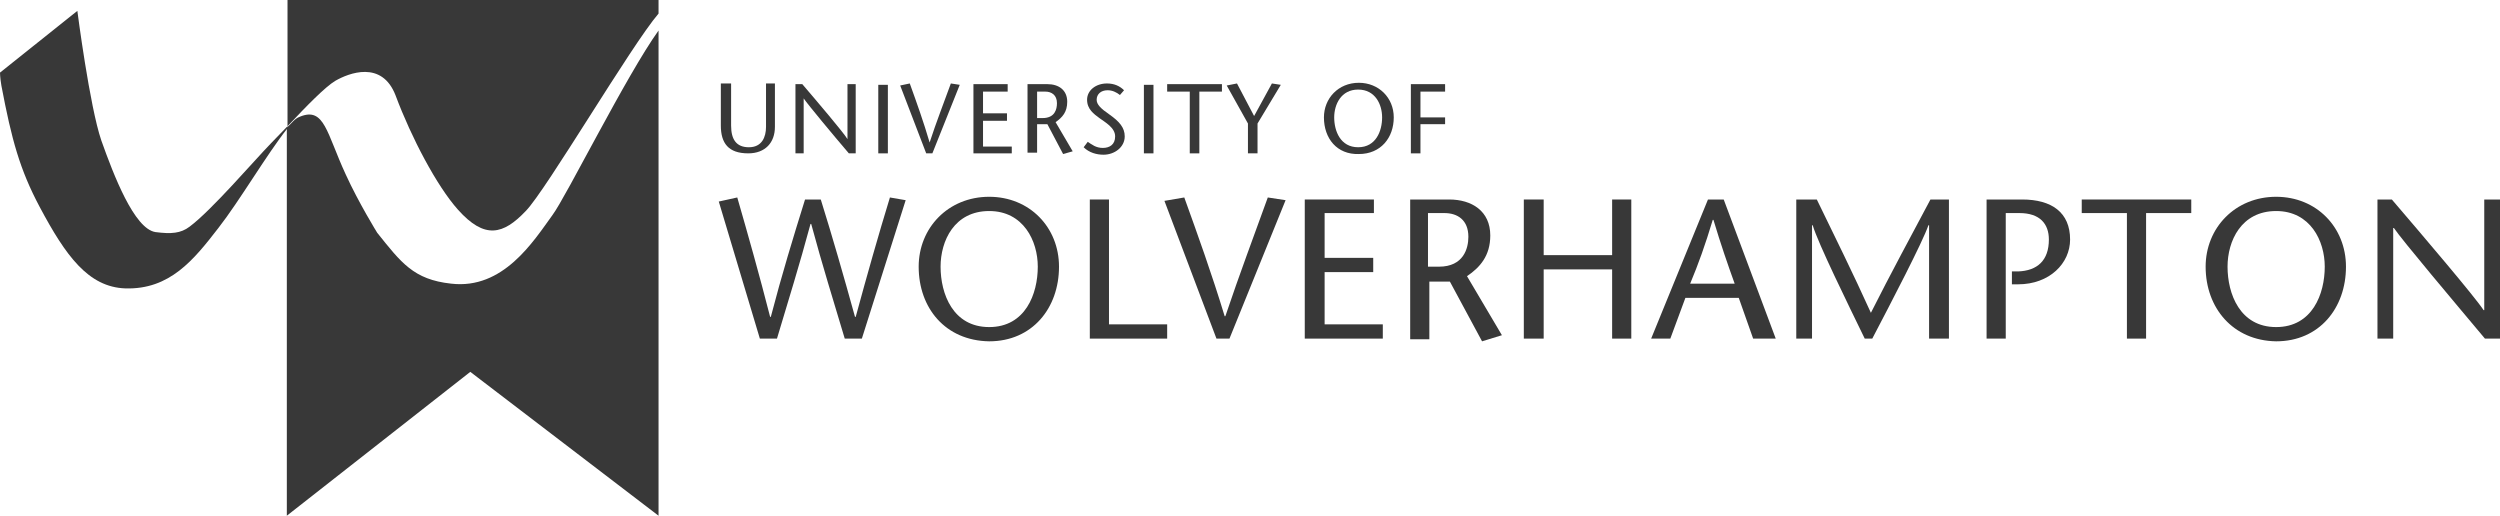 <svg width="509" height="105" viewBox="0 0 509 105" fill="none" xmlns="http://www.w3.org/2000/svg">
<g clip-path="url(#clip0_1_1638)">
<path d="M148.853 17.131V25.559C148.853 28.46 149.968 29.98 152.477 29.98C155.125 29.98 155.961 27.908 155.961 25.835V16.993H157.773V25.835C157.773 29.013 155.822 31.223 152.338 31.223C148.296 31.223 146.763 29.151 146.763 25.559V16.993H148.853V17.131Z" fill="#383838"/>
<path d="M174.359 31.224H172.826C169.76 27.632 164.463 21.277 163.627 20.033V31.224H161.955V17.132H163.348C166.415 20.724 171.711 26.941 172.547 28.323V17.132H174.22V31.224H174.359Z" fill="#383838"/>
<path d="M180.77 17.27H178.819V31.224H180.77V17.27Z" fill="#383838"/>
<path d="M188.575 31.223L183.279 17.408L185.23 16.993C186.624 20.862 188.018 24.73 189.272 29.013C190.666 24.73 192.199 20.862 193.593 16.993L195.405 17.27L189.83 31.223H188.575Z" fill="#383838"/>
<path d="M205.161 18.652H200.144V23.073H205.022V24.592H200.144V29.842H205.997V31.224H198.192V17.132H205.161V18.652Z" fill="#383838"/>
<path d="M211.154 24.04H212.269C214.778 24.04 215.196 22.244 215.196 21C215.196 19.342 214.081 18.652 212.827 18.652H211.154V24.04ZM209.203 17.132H213.245C215.614 17.132 217.287 18.375 217.287 20.724C217.287 22.796 216.311 23.902 214.917 24.869L218.402 30.809L216.45 31.362L213.245 25.283H211.154V31.086H209.203V17.132Z" fill="#383838"/>
<path d="M228.019 19.342C227.322 18.789 226.485 18.375 225.51 18.375C224.116 18.375 223.28 19.204 223.28 20.309C223.28 21.276 224.116 22.105 225.928 23.348C227.879 24.73 228.994 25.973 228.994 27.77C228.994 29.98 226.904 31.5 224.674 31.5C223.28 31.5 221.747 31.085 220.632 29.98L221.468 28.875C222.304 29.427 223.14 30.118 224.534 30.118C225.928 30.118 227.043 29.427 227.043 27.77C227.043 25.973 224.952 24.868 223.837 24.039C222.722 23.21 221.329 22.243 221.329 20.309C221.329 18.375 223.14 16.993 225.37 16.993C226.904 16.993 228.019 17.546 228.855 18.375L228.019 19.342Z" fill="#383838"/>
<path d="M234.848 17.27H232.897V31.224H234.848V17.27Z" fill="#383838"/>
<path d="M242.235 31.224V18.652H237.635V17.132H248.786V18.652H244.186V31.224H242.235Z" fill="#383838"/>
<path d="M254.082 31.223V25.145L249.761 17.408L251.852 16.993L255.336 23.625L258.96 16.993L260.772 17.27L256.033 25.145V31.223H254.082Z" fill="#383838"/>
<path d="M281.399 23.901C281.399 21.276 280.006 18.237 276.521 18.237C273.037 18.237 271.643 21.276 271.643 23.901C271.643 26.665 272.898 29.98 276.521 29.98C280.145 29.98 281.399 26.665 281.399 23.901ZM269.552 23.901C269.552 20.033 272.479 16.855 276.661 16.855C280.703 16.855 283.769 19.895 283.769 23.901C283.769 28.046 281.121 31.362 276.661 31.362C272.201 31.5 269.552 28.184 269.552 23.901Z" fill="#383838"/>
<path d="M294.222 18.652H289.205V23.902H294.222V25.283H289.205V31.224H287.253V17.132H294.222V18.652Z" fill="#383838"/>
<path d="M55.193 29.152C51.708 32.744 43.067 42.829 38.607 46.145C36.795 47.527 34.844 47.665 31.638 47.25C27.318 46.56 23.136 35.645 20.628 28.599C18.258 21.691 15.749 2.211 15.749 2.211L0 14.783C0 14.783 0 15.75 0.279 17.408C2.369 28.461 4.042 34.54 8.084 42.139C13.38 52.086 17.98 58.441 25.506 58.718C34.565 58.994 39.443 52.915 44.461 46.422C48.782 40.895 54.356 31.362 58.538 26.112V25.698C57.423 26.803 56.308 28.047 55.193 29.152Z" fill="#383838"/>
<path d="M91.849 57.75C84.183 56.921 81.674 53.467 76.796 47.388C76.796 47.388 73.033 41.309 70.385 35.506C66.482 27.079 66.064 21.691 61.047 23.763C59.932 24.177 59.513 25.006 58.398 25.973V105L95.751 75.71L134.079 105V6.217C127.529 15.335 115.264 40.066 112.476 43.796C108.574 49.184 102.441 58.993 91.849 57.75Z" fill="#383838"/>
<path d="M58.538 0V25.697C62.44 21.553 66.204 17.684 68.294 16.441C70.942 14.921 77.772 12.158 80.559 19.48C83.765 28.046 88.922 37.855 93.242 42.691C98.678 48.77 102.441 47.803 107.041 42.967C111.222 38.684 128.504 9.257 134.079 2.763V0H58.538Z" fill="#383838"/>
<path d="M167.111 40.619C169.481 48.217 171.711 55.954 174.08 64.52H174.22C176.589 55.816 178.819 47.941 181.188 40.204L184.394 40.757L175.474 68.941H171.99C169.76 61.48 167.39 53.882 165.16 45.592H165.021C162.791 53.882 160.421 61.48 158.191 68.941H154.707L146.344 41.033L150.108 40.204C152.338 47.941 154.568 55.816 156.798 64.52H156.937C159.167 55.954 161.536 48.217 163.906 40.619H167.111Z" fill="#383838"/>
<path d="M211.293 54.296C211.293 49.046 208.367 42.967 201.398 42.967C194.29 42.967 191.502 49.046 191.502 54.296C191.502 59.822 194.011 66.592 201.398 66.592C208.785 66.592 211.293 59.822 211.293 54.296ZM187.042 54.296C187.042 46.421 193.035 40.065 201.398 40.065C209.621 40.065 215.614 46.282 215.614 54.296C215.614 62.723 210.178 69.493 201.398 69.493C192.478 69.355 187.042 62.723 187.042 54.296Z" fill="#383838"/>
<path d="M221.886 40.618H225.789V66.039H237.636V68.941H221.886V40.618Z" fill="#383838"/>
<path d="M247.671 68.941L237.078 40.895L241.12 40.204C243.907 47.941 246.695 55.678 249.343 64.382H249.482C252.409 55.678 255.336 47.941 258.124 40.204L261.747 40.757L250.319 68.941H247.671Z" fill="#383838"/>
<path d="M279.727 43.381H269.692V52.5H279.588V55.401H269.692V66.039H281.539V68.941H265.65V40.618H279.727V43.381Z" fill="#383838"/>
<path d="M290.738 54.296H292.968C297.985 54.296 298.961 50.566 298.961 48.217C298.961 44.763 296.731 43.381 294.083 43.381H290.738V54.296ZM286.835 40.618H295.058C299.658 40.618 303.421 42.967 303.421 47.941C303.421 52.085 301.33 54.434 298.682 56.23L305.79 68.25L301.748 69.493L295.198 57.335H291.016V69.079H287.114V40.618H286.835Z" fill="#383838"/>
<path d="M332.132 68.941H328.23V54.848H314.292V68.941H310.25V40.618H314.292V51.947H328.23V40.618H332.132V68.941Z" fill="#383838"/>
<path d="M353.178 57.75C351.784 53.881 350.39 49.875 348.857 44.763H348.718C347.185 49.875 345.791 53.743 344.118 57.75H353.178ZM350.948 40.618L361.54 68.941H356.941L354.014 60.651H343.143L340.077 68.941H336.174L347.742 40.618H350.948Z" fill="#383838"/>
<path d="M396.663 68.941H392.761V45.868H392.621C391.506 49.184 384.956 61.756 381.193 68.941H379.659C376.175 61.756 370.182 49.598 369.067 45.868H368.927V68.941H365.722V40.618H369.903C373.527 48.079 377.29 55.677 380.914 63.691C384.956 55.677 388.998 48.217 393.039 40.618H396.803V68.941H396.663Z" fill="#383838"/>
<path d="M408.371 68.941H404.468V40.618H411.716C417.709 40.618 421.472 43.243 421.472 48.77C421.472 53.605 417.291 57.888 410.88 57.888H409.625V55.263H410.88C414.782 55.125 417.151 53.052 417.151 48.77C417.151 45.592 415.34 43.381 411.158 43.381H408.371V68.941Z" fill="#383838"/>
<path d="M433.04 68.941V43.381H423.841V40.618H446.142V43.381H436.943V68.941H433.04Z" fill="#383838"/>
<path d="M473.32 54.296C473.32 49.046 470.393 42.967 463.424 42.967C456.316 42.967 453.528 49.046 453.528 54.296C453.528 59.822 456.037 66.592 463.424 66.592C470.811 66.592 473.32 59.822 473.32 54.296ZM449.068 54.296C449.068 46.421 455.062 40.065 463.424 40.065C471.647 40.065 477.64 46.282 477.64 54.296C477.64 62.723 472.205 69.493 463.424 69.493C454.643 69.355 449.068 62.723 449.068 54.296Z" fill="#383838"/>
<path d="M509 68.941H505.934C499.801 61.618 489.069 48.908 487.397 46.421H487.257V68.941H484.052V40.618H486.979C493.251 47.941 503.843 60.375 505.655 63.138H505.794V40.618H509V68.941Z" fill="#383838"/>
</g>
<defs>
<clipPath id="clip0_1_1638">
<rect width="509" height="105" fill="white"/>
</clipPath>
</defs>
</svg>
